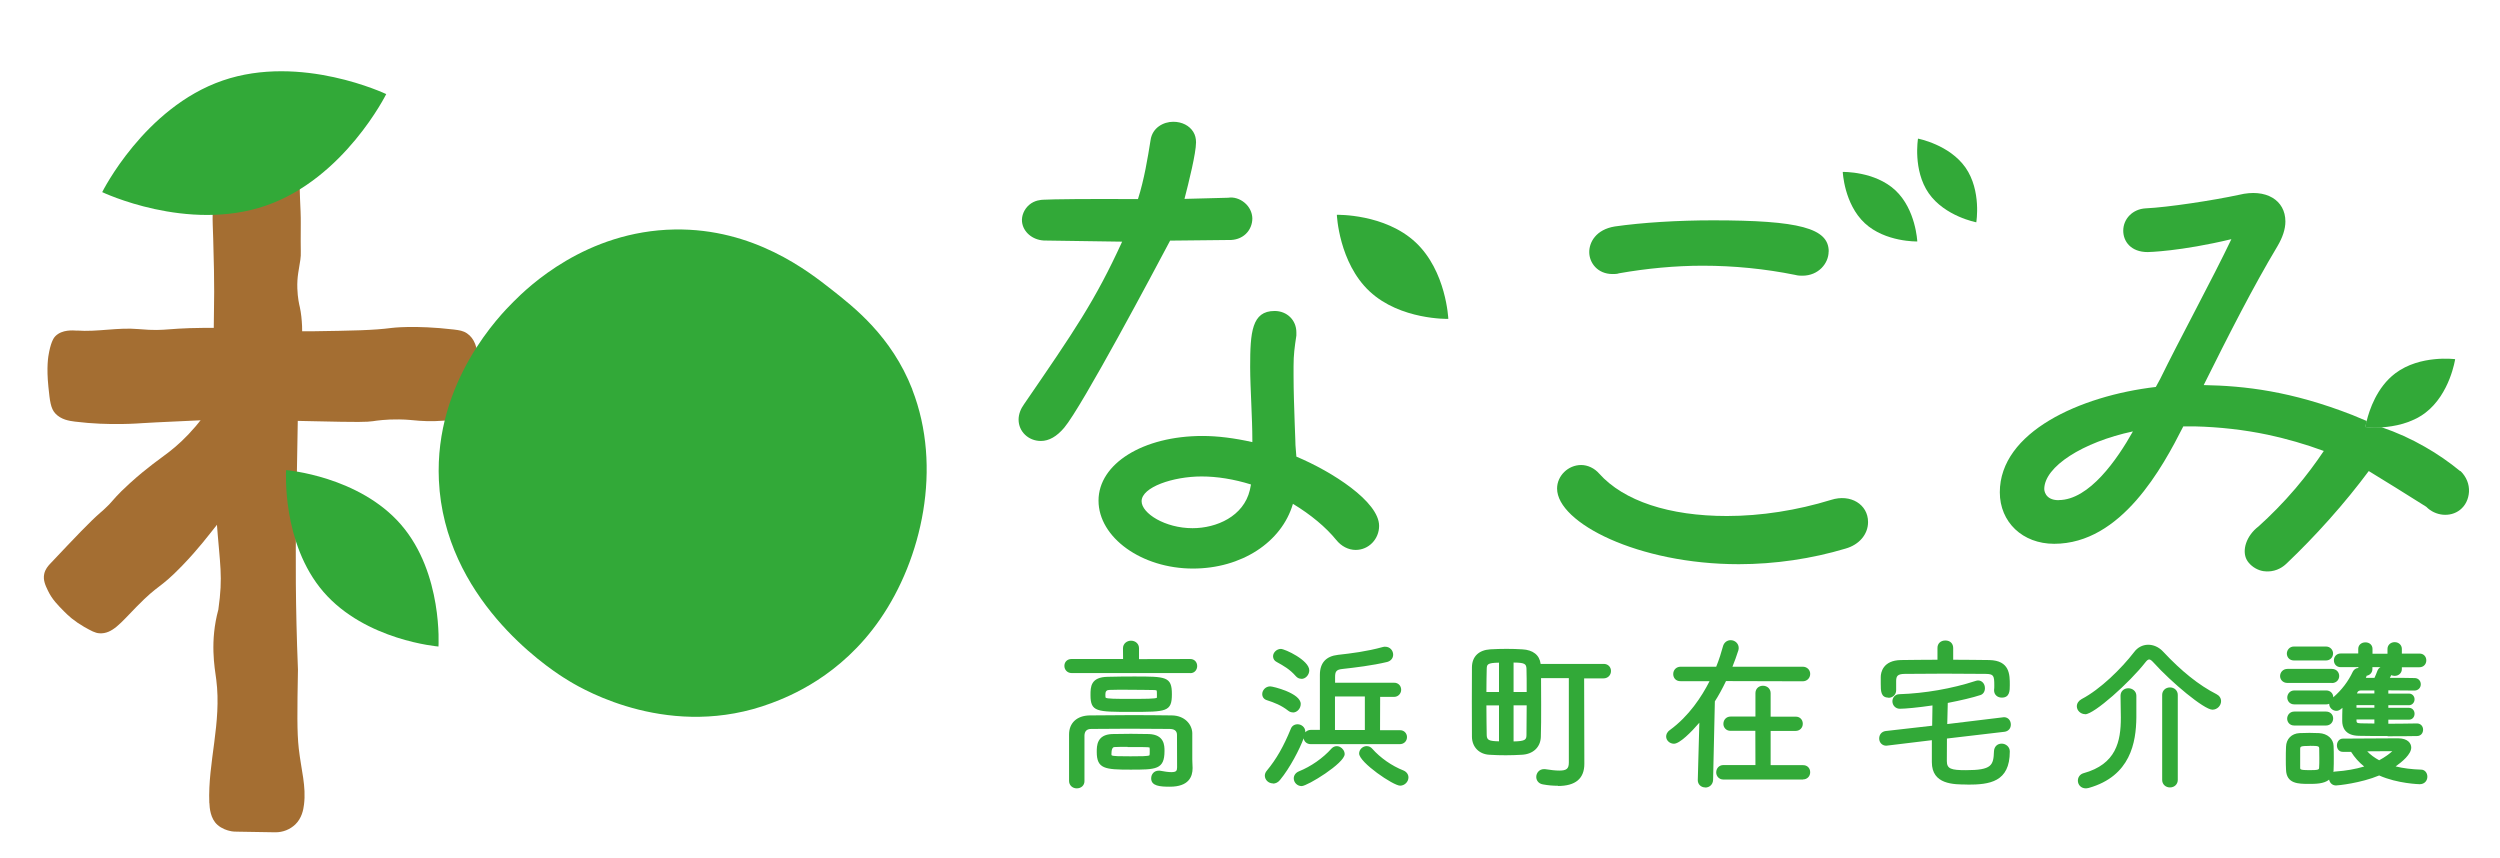 <?xml version="1.0" encoding="UTF-8"?><svg id="_レイヤー_1" xmlns="http://www.w3.org/2000/svg" viewBox="0 0 240.21 82.42"><defs><style>.cls-1{fill:#a46e32;}.cls-1,.cls-2{stroke-width:0px;}.cls-2{fill:#32a938;}</style></defs><path class="cls-1" d="M20.11,77.14c-.15-3.87,1.2-7.68.67-11.83-.16-1.2-.63-3.68.2-6.74h0c.46-3.29.16-4.12-.18-8.71-.18-2.39-.19-3.29-.31-5.64,0-.02,0,0,0,0,0,0,0,0,0,0-.12-1.57.07-14.43.07-14.43.02-1.13.03-2.27,0-3.82-.04-2.34-.12-4.37-.12-4.37-.06-1.52.14-3.04.1-4.57-.01-.54-.03-1.05.31-1.43.52-.58,1.37-.3,3.16-.24,2.83.09,4.09-.51,4.65.26.23.31.19.66.16,1.15-.1,1.57.1,3.15.08,4.73-.03,3.02.05,2.79-.04,3.46-.13.92-.33,1.61-.29,2.76.03.9.18,1.55.24,1.79.49,2.26.07,5.53-.06,6.66-.09.77-.16,5.08-.3,13.72-.05,3.38-.07,8.32.18,14.45h0c-.07,4-.1,6,.08,7.6.24,2.09.72,3.59.5,5.37-.06.51-.22,1.31-.83,1.9-.5.48-1.19.77-1.94.76l-3.64-.06c-.19,0-.47,0-.79-.09-.13-.03-.69-.18-1.12-.57-.68-.6-.75-1.63-.77-2.09Z"/><path class="cls-1" d="M7.39,31.76c1.96.15,3.94-.32,5.91-.14,3.09.27,2.27-.19,8.31-.11,5,.07,4.7.37,8.42.32,3.89-.06,5.83-.09,7.59-.32,0,0,2.19-.29,5.97.15.56.07.91.12,1.28.37,1.44.97,1.14,3.5.78,6.63-.05.43-.1,1.12-.6,1.48-.43.3-.97.22-1.22.16-1.5.2-2.69.19-3.53.13-.68-.05-1.1-.12-1.95-.13-1.26-.02-2.19.12-2.52.17-.62.08-1.16.11-5.85,0-5.3-.12-6.52-.16-9.09-.13-.66,0-1.37.03-2.2.07-3.27.15-4.9.23-5.06.25-.07,0-3.09.27-6.43-.15-.56-.07-1.34-.19-1.89-.79-.44-.48-.52-1.18-.66-2.56-.19-1.87-.03-2.89.08-3.39.22-1.07.49-1.37.6-1.48.65-.64,1.67-.55,2.1-.52Z"/><path class="cls-1" d="M27.9,43.36c-3.35,2.77-5.6,5.26-7.05,7.06-.9,1.12-1.75,2.28-3.36,3.95-2.25,2.32-2.13,1.64-4.38,3.94-1.53,1.56-2.32,2.62-3.56,2.54-.42-.03-.77-.23-1.47-.62-.45-.26-.84-.53-1.19-.81-.27-.22-.51-.45-.73-.67-.6-.61-1.15-1.15-1.55-1.99-.24-.5-.49-1.02-.36-1.62.1-.46.38-.76.53-.93,2.57-2.72,3.85-4.07,4.85-4.94.13-.11.45-.38.85-.79.52-.55.69-.86,2-2.05,1.73-1.57,2.91-2.34,3.77-3.01,1.51-1.17,3.46-3.12,5.23-6.49.13-.12.66-.6,1.45-.59.53,0,1.06.21,1.47.62l3.47,3.47c.82.82.83,2.12.03,2.92Z"/><path class="cls-2" d="M87.65,37.42c2.92,7.49.93,16.29-3.11,22.11-3.78,5.46-8.72,7.39-10.42,8.03-9.61,3.6-17.96-1.24-19.36-2.08-.14-.09-.36-.22-.63-.39-1.69-1.08-11.44-7.64-11.96-18.94-.44-9.53,5.98-15.97,7.15-17.14,1.4-1.41,6.96-6.82,15.51-6.96,7.6-.12,12.83,4.01,15.12,5.81,2.05,1.62,5.71,4.43,7.71,9.56Z"/><path class="cls-2" d="M21.39,7.74c7.54-2.6,15.72,1.3,15.72,1.3,0,0-4.03,8.12-11.57,10.72-7.54,2.6-15.72-1.3-15.72-1.3,0,0,4.03-8.12,11.57-10.72Z"/><path class="cls-2" d="M38.54,50.42c4.04,4.68,3.59,11.7,3.59,11.7,0,0-7.01-.57-11.05-5.25s-3.59-11.7-3.59-11.7c0,0,7.01.57,11.05,5.25Z"/><path class="cls-2" d="M124.56,43.87c-.02-.22-.03-.43-.05-.63-.03-.32-.05-.63-.05-.95l-.06-1.61c-.05-1.49-.11-3.14-.11-4.59v-.89c0-1.14.1-1.83.27-2.96v-.31c0-1.17-.9-2.05-2.09-2.05-2.19,0-2.35,2.03-2.35,5.37,0,1.08.06,2.31.11,3.55.05,1.2.1,2.4.1,3.41v.27c-1.74-.39-3.34-.59-4.79-.59-5.7,0-9.99,2.66-9.99,6.21s4.15,6.53,9.07,6.53c4.65,0,8.53-2.52,9.61-6.22,1.72,1.04,3.17,2.25,4.16,3.47.49.61,1.17.96,1.87.96,1.25,0,2.25-1.04,2.25-2.31,0-2.33-4.52-5.22-7.96-6.66ZM114.58,50.75c-2.64,0-4.89-1.43-4.89-2.59,0-1.36,3.04-2.38,5.76-2.38,1.5,0,3.11.26,4.75.77-.03.18-.07.36-.11.54-.6,2.52-3.19,3.66-5.51,3.66Z"/><path class="cls-2" d="M120.33,20.99c0,.55-.22,1.1-.63,1.49-.43.41-1.02.6-1.62.58l-5.65.06c-1.5,2.83-8.47,15.96-10.18,17.98-.71.84-1.46,1.27-2.24,1.27-1.2,0-2.14-.91-2.14-2.05,0-.51.19-1.02.53-1.49,4.84-7.05,6.82-9.93,9.42-15.61l-7.52-.11c-1.11-.06-2-.83-2.1-1.8-.06-.59.21-1.21.68-1.62.53-.46,1.16-.49,1.37-.5.87-.05,4.24-.09,9.09-.06.6-1.88.94-3.96,1.21-5.66.17-1.21,1.25-1.77,2.18-1.77.84,0,1.56.37,1.93.98.18.29.26.63.26,1,0,1.04-.7,3.85-1.11,5.43l4.2-.11c.52-.09,1.12.09,1.59.49.45.38.72.93.73,1.49Z"/><path class="cls-2" d="M179.49,50.16c0,1.18-.85,2.18-2.16,2.55-3.23.97-6.78,1.5-10.26,1.5-9.67,0-17.46-3.98-17.46-7.27,0-1.22,1.06-2.26,2.31-2.26.63,0,1.28.3,1.74.83,2.36,2.63,6.73,4.07,12.27,4.07,3.27,0,6.73-.54,10.01-1.55,1.87-.6,3.55.44,3.55,2.13Z"/><path class="cls-2" d="M175.7,24.18c0,1.11-.96,2.31-2.52,2.31-.18,0-.41,0-.71-.08-2.87-.58-5.86-.88-8.87-.88-2.61,0-5.39.26-8.04.73-.18.07-.43.07-.62.07-1.45,0-2.24-1.09-2.24-2.11,0-.94.64-2.16,2.45-2.46,2.65-.38,6.08-.59,9.43-.59,8.32,0,11.13.76,11.13,2.99Z"/><path class="cls-2" d="M228.71,41l-1.3-.55c-.09.36-.12.58-.12.58,0,0,.65.09,1.58.03-.05-.02-.1-.04-.15-.06Z"/><path class="cls-2" d="M136.01,23.28c2.96,2.76,3.15,7.36,3.15,7.36,0,0-4.6.12-7.56-2.64-2.96-2.76-3.15-7.36-3.15-7.36,0,0,4.6-.12,7.56,2.64Z"/><path class="cls-2" d="M236.4,45.28c-1.07-.88-2.21-1.67-3.41-2.35-1.32-.76-2.72-1.39-4.13-1.87-.93.06-1.58-.03-1.58-.03,0,0,.03-.22.12-.58l-1.36-.57c-5.9-2.31-10.39-2.81-14.3-2.88,2.39-4.8,4.73-9.41,7.09-13.35.5-.85.76-1.64.76-2.37,0-2.04-1.85-3.2-4.46-2.56-2.46.53-6.82,1.2-8.98,1.3-1.22.07-2.14.99-2.14,2.15,0,1.02.73,2.05,2.35,2.05.03,0,3.12-.06,8.04-1.24-.85,1.79-2.15,4.31-3.52,6.94-1.2,2.3-2.41,4.63-3.32,6.49l-.42.77c-7.29.85-14.99,4.34-14.99,10.12,0,2.87,2.19,4.95,5.22,4.95,6.47,0,10.42-7.36,12.41-11.28h1.15c2.33.06,4.68.32,6.96.8,1.82.39,3.63.91,5.39,1.56-.75,1.12-1.65,2.34-2.71,3.59-1.22,1.43-2.43,2.64-3.55,3.65-1.21.92-1.62,2.33-1.15,3.21.22.41.69.82,1.25,1.01.5.17.93.11,1.11.09.81-.11,1.33-.59,1.53-.79,1.3-1.24,2.66-2.63,4.04-4.18,1.43-1.6,2.69-3.16,3.8-4.65.87.54,1.75,1.08,2.63,1.62.96.6,1.94,1.21,2.89,1.81.88.9,2.31,1.04,3.25.3.51-.4.82-1.03.86-1.73.04-.74-.25-1.45-.82-2.01ZM197.8,48.06c-1.37,0-1.38-1.05-1.38-1.06,0-2.16,3.7-4.52,8.52-5.55-1.49,2.66-4.19,6.6-7.14,6.6Z"/><path class="cls-2" d="M235.9,34.51s-.49,3.35-2.87,5.16c-1.34,1.01-2.99,1.31-4.17,1.39-.93.06-1.58-.03-1.58-.03,0,0,.03-.22.12-.58.25-1.03.97-3.24,2.75-4.58,2.38-1.8,5.74-1.36,5.74-1.36Z"/><path class="cls-2" d="M182.11,18.28c1.98,1.85,2.11,4.92,2.11,4.92,0,0-3.07.08-5.05-1.76-1.98-1.85-2.11-4.92-2.11-4.92,0,0,3.07-.08,5.05,1.76Z"/><path class="cls-2" d="M188.86,16.11c1.54,2.22,1.03,5.25,1.03,5.25,0,0-3.02-.57-4.57-2.79-1.54-2.22-1.03-5.25-1.03-5.25,0,0,3.02.57,4.57,2.79Z"/><path class="cls-2" d="M102.96,64.35c-.25,0-.37-.19-.37-.37,0-.17.12-.34.36-.34l5.28.02-.02-1.37c0-.27.23-.4.45-.4.23,0,.45.14.45.4l-.02,1.37,5.27-.02c.23,0,.34.17.34.36,0,.17-.11.36-.34.36h-11.41ZM103.04,70.57c0-.89.56-1.49,1.66-1.51,1.38-.02,2.89-.02,4.44-.02,1.13,0,2.3,0,3.45.02,1.01.02,1.62.65,1.65,1.38v2.52c0,.2.03.53.03.84v.05c0,.73-.34,1.43-1.86,1.43-1.31,0-1.48-.2-1.48-.48,0-.22.14-.42.39-.42h.06c.45.08.84.14,1.17.14.54,0,.87-.19.87-.78,0-2.44,0-2.8-.02-3.12-.02-.56-.37-.87-.99-.89-1.24-.02-2.58-.03-3.9-.03s-2.56.02-3.67.03c-.61,0-.95.37-.96.95,0,.56-.02,1.35-.02,2.15s.02,1.62.02,2.24c0,.25-.2.37-.42.37-.2,0-.42-.13-.42-.39v-4.47ZM108.67,68.08c-3.29,0-3.57-.02-3.57-1.29,0-.87.05-1.43,1.35-1.44.84-.02,1.66-.03,2.49-.03,3.11,0,3.34.02,3.34,1.38s-.19,1.38-3.6,1.38ZM108.62,73.63c-2.6,0-2.92-.13-2.92-1.38,0-.68.05-1.35,1.17-1.4.53-.02,1.15-.03,1.77-.03s1.26.02,1.76.03c1.15.05,1.18.72,1.18,1.31,0,1.44-.42,1.48-2.95,1.48ZM111.48,66.7c0-.54-.03-.73-.7-.73-.81-.02-1.62-.02-2.42-.02-.59,0-1.18,0-1.77.02-.62.02-.7.19-.7.71q0,.78,2.64.78c2.56,0,2.92,0,2.94-.44.02-.08.02-.2.02-.33ZM108.62,72.98c2.18,0,2.18-.02,2.18-.79,0-.11,0-.22-.02-.3-.05-.45-.06-.45-2.41-.45-.48,0-.95,0-1.29.02-.59.02-.61.25-.61,1.01.03.51.3.51,2.14.51Z"/><path class="cls-2" d="M103.46,75.75c-.42,0-.74-.31-.74-.71v-4.47c0-1.11.76-1.81,1.98-1.83,2.4-.03,5.18-.04,7.9,0,1.24.02,1.93.86,1.96,1.69v2.53c0,.09,0,.19.01.32,0,.16.02.35.02.52,0,.84-.38,1.79-2.18,1.79-.95,0-1.8-.06-1.8-.8,0-.42.3-.74.71-.74h.12c.43.08.81.14,1.11.14.47,0,.55-.13.55-.46,0-2.42,0-2.79-.01-3.11,0-.25-.09-.57-.68-.58-2.46-.03-5.34-.03-7.56,0-.42,0-.64.21-.65.64,0,.25,0,.55,0,.89,0,.39,0,.82,0,1.25s0,.86,0,1.26c0,.35,0,.69,0,.98,0,.4-.31.69-.74.69ZM109.15,69.36c-1.55,0-3.06,0-4.44.02-.87.01-1.35.43-1.35,1.19v4.47s.03.07.1.07c.1,0,.1-.04.1-.06,0-.29,0-.62,0-.97,0-.4,0-.84,0-1.27s0-.86,0-1.26c0-.33,0-.63,0-.89.02-.77.52-1.27,1.28-1.27,2.21-.03,5.1-.03,7.57,0,.8.02,1.29.47,1.31,1.2.02.33.02.7.02,3.13,0,.5-.21,1.1-1.19,1.1-.36,0-.76-.07-1.22-.15-.06,0-.08.06-.08.11.02.04.18.16,1.16.16,1.36,0,1.55-.56,1.55-1.11,0-.21,0-.38-.02-.54,0-.13-.01-.26-.01-.35v-2.52c-.03-.61-.57-1.05-1.33-1.06-1.15-.02-2.31-.02-3.44-.02ZM108.62,73.95c-2.46,0-3.24-.08-3.24-1.7,0-.58,0-1.66,1.47-1.72,1.08-.03,2.56-.03,3.55,0,1.49.06,1.49,1.12,1.49,1.63,0,1.79-.82,1.79-3.27,1.79ZM106.75,71.18c-.7.06-.73.42-.73,1.07,0,.94,0,1.06,2.6,1.06s2.63-.06,2.63-1.16c0-.61-.04-.95-.87-.99,0,0-.01,0-.02,0,.6.07.69.25.73.69.01.06.02.19.02.33,0,1.11-.38,1.11-2.49,1.11-1.9,0-2.41,0-2.46-.81,0-.65,0-1.16.59-1.31ZM108.34,71.76c-.47,0-.91,0-1.25.02q-.3,0-.3.69c0,.07.02.09.02.1.11.1.86.1,1.81.1.88,0,1.72,0,1.83-.1.02-.04.02-.22.02-.37,0-.09,0-.17,0-.23,0-.07-.02-.14-.02-.15-.1-.04-.84-.04-2.07-.04h-.03ZM108.67,68.4c-3.3,0-3.89,0-3.89-1.61,0-.78,0-1.74,1.67-1.76.84-.02,1.66-.03,2.49-.03,3.1,0,3.66,0,3.66,1.7s-.52,1.7-3.92,1.7ZM106.32,65.67c-.91.04-.91.35-.91,1.12,0,.66,0,.87,1.08.94-.81-.09-.93-.34-.93-1.05,0-.57.13-.93.76-1.01ZM111.2,65.69c.55.12.6.52.6,1.01,0,.15,0,.3-.02.39-.01.39-.15.56-.77.63.95-.08.95-.32.95-1.02s0-.92-.75-1.01ZM108.35,66.27c-.58,0-1.17,0-1.75.02q-.39,0-.39.4c0,.13,0,.3.02.34.12.12,1.03.12,2.3.12,1.49,0,2.48,0,2.63-.11,0-.13,0-.23,0-.33s0-.32-.03-.37c0,0-.06-.04-.35-.04-.81-.02-1.62-.02-2.42-.02h0ZM109.45,65.64c.32,0,.64,0,.96,0-.27,0-.59,0-.96,0ZM114.37,64.67h-11.41c-.39,0-.69-.3-.69-.69s.29-.66.68-.66h4.96s-.01-1.03-.01-1.03c0-.46.39-.73.77-.73.44,0,.77.31.77.72v1.05s4.93-.01,4.93-.01c.38,0,.66.28.66.68,0,.33-.23.68-.66.68ZM102.95,63.96l.02.08h11.41v-.08s-5.59.02-5.59.02l.02-1.69c0-.07-.07-.08-.13-.08,0,0-.13,0-.13.08l.02,1.69-5.61-.02Z"/><path class="cls-2" d="M123.98,68.04c-.7-.54-1.34-.79-2.16-1.07-.16-.05-.22-.16-.22-.28,0-.2.19-.42.45-.42s2.61.65,2.61,1.37c0,.26-.2.5-.43.5-.08,0-.17-.03-.25-.09ZM122.3,74.95c-.25,0-.45-.2-.45-.44,0-.08.03-.17.11-.26.98-1.18,1.68-2.44,2.36-4.12.06-.16.2-.23.36-.23.2,0,.42.16.42.4,0,.36-1.12,2.91-2.36,4.41-.14.17-.3.23-.44.23ZM124.75,64.76c-.62-.72-1.21-1.04-1.94-1.44-.12-.06-.17-.16-.17-.27,0-.19.2-.39.43-.39.33,0,2.41,1.06,2.41,1.74,0,.26-.22.5-.43.5-.11,0-.2-.03-.3-.14ZM125.06,75.22c-.25,0-.43-.22-.43-.42,0-.16.09-.3.28-.37,1.17-.47,2.38-1.29,3.26-2.28.08-.08.17-.12.25-.12.22,0,.45.22.45.45,0,.58-3.26,2.75-3.81,2.75ZM125.93,71.16c-.25,0-.37-.17-.37-.34,0-.19.12-.37.37-.37l1.2.02v-5.63c0-.99.48-1.49,1.46-1.6,1.44-.16,2.84-.34,4.35-.76.05-.02.09-.02.14-.02.28,0,.45.22.45.44,0,.17-.09.33-.33.39-1.35.33-2.95.53-4.29.67-.79.08-.96.48-.96,1.09v.87l5.98-.02c.25,0,.37.19.37.37,0,.17-.12.36-.37.36l-1.65-.02-.02,3.85,2.22-.02c.25,0,.37.19.37.36,0,.19-.12.36-.37.36h-8.56ZM131.45,66.61h-3.5v3.85h3.51l-.02-3.85ZM134.53,75.17c-.54,0-3.62-2.18-3.62-2.77,0-.2.2-.39.4-.39.09,0,.2.03.28.12.89.99,2.04,1.76,3.14,2.19.19.08.28.22.28.37,0,.23-.2.47-.48.47Z"/><path class="cls-2" d="M125.06,75.53c-.41,0-.75-.34-.75-.74,0-.29.18-.54.48-.67,1.17-.47,2.32-1.27,3.15-2.2.52-.53,1.26-.03,1.26.54,0,.87-3.58,3.07-4.13,3.07ZM128.42,72.33c-.9,1.02-2.13,1.88-3.39,2.39-.03.01-.08.04-.08.08,0,.03.04.1.11.1.5-.06,3.33-1.96,3.5-2.46,0-.02-.09-.1-.14-.1ZM134.53,75.49c-.66,0-3.94-2.24-3.94-3.09,0-.38.34-.71.72-.71.21,0,.4.09.53.24.79.89,1.89,1.66,3.01,2.1.3.13.48.38.48.67,0,.42-.37.79-.8.79ZM131.32,72.35c-.05,0-.09.04-.09.06.14.48,2.82,2.39,3.31,2.45.1,0,.16-.09.16-.15,0-.04-.05-.06-.08-.08-1.22-.48-2.38-1.29-3.25-2.27-.01,0-.02,0-.03,0ZM122.3,75.27c-.42,0-.77-.34-.77-.75,0-.16.07-.33.19-.47.92-1.11,1.61-2.32,2.31-4.03.1-.27.35-.43.65-.43.36,0,.74.28.74.72,0,.01,0,.03,0,.05.13-.14.31-.23.52-.23h.88s0-5.29,0-5.29c0-1.15.59-1.79,1.74-1.92,1.26-.14,2.74-.32,4.3-.75.08-.03.17-.03.23-.03.48,0,.77.38.77.76,0,.34-.22.6-.56.7-1.45.35-3.17.55-4.34.68-.58.06-.68.27-.68.77v.55h5.66c.4-.01.69.28.69.68,0,.33-.26.68-.69.68h-1.33s-.01,3.2-.01,3.2h1.9c.44-.01.69.33.69.66,0,.39-.29.68-.69.68h-8.56c-.4,0-.64-.27-.68-.56-.37,1.01-1.32,2.86-2.27,4-.18.23-.42.35-.68.35ZM124.67,70.22c-.79,1.81-1.51,3.07-2.47,4.24-.06.21.15.23.28.06,1.21-1.46,2.26-3.89,2.29-4.22,0-.06-.07-.08-.1-.08ZM125.93,70.76v.08h8.57l-2.22-.06h-.32s.02-4.5.02-4.5l1.97.02v-.41s0,.32,0,.32l-6.3.02v-1.19c0-.55.13-1.29,1.25-1.4,1.15-.12,2.84-.32,4.25-.66.08-.02.08-.05.08-.08,0,0,0-.12-.13-.12-1.66.45-3.17.64-4.46.78-.83.09-1.18.46-1.18,1.28v5.95l-1.52-.02ZM131.79,70.78h-4.15v-4.49h4.13l.02,4.49ZM128.27,70.14h2.87v-3.22h-2.87v3.22ZM124.22,68.45c-.15,0-.32-.06-.44-.16h0c-.68-.53-1.31-.77-2.07-1.02-.26-.08-.43-.3-.43-.58,0-.36.31-.74.77-.74.26,0,2.93.65,2.93,1.69,0,.44-.35.82-.75.82ZM122.04,66.58c-.08,0-.13.07-.13.1.81.25,1.5.51,2.25,1.1h0s.05.02.05.02c.04,0,.11-.07.11-.18,0-.34-1.81-1.02-2.3-1.05ZM125.05,65.22c-.22,0-.39-.08-.54-.25-.59-.67-1.15-.98-1.85-1.37-.21-.1-.34-.31-.34-.54,0-.37.36-.71.75-.71s2.73,1.09,2.73,2.06c0,.43-.35.82-.75.82ZM123.06,62.98s-.1.05-.1.08c.74.38,1.38.73,2.04,1.49h0s.03.03.03.03c.05,0,.14-.08.14-.18,0-.38-1.72-1.37-2.1-1.42Z"/><path class="cls-2" d="M151.06,64.84l-3.31.02c.02.81.02,1.8.02,2.8,0,1.2,0,2.38-.03,3.15-.03.81-.62,1.35-1.52,1.4-.53.03-1.07.05-1.63.05-.48,0-.96-.02-1.45-.05-.82-.05-1.37-.59-1.38-1.4-.02-.87-.02-2.13-.02-3.39s0-2.49.02-3.32c.02-.76.44-1.32,1.46-1.38.5-.03,1.01-.03,1.52-.03s1.04,0,1.51.03c.95.05,1.48.5,1.49,1.3v.09l6.36-.02c.26,0,.39.19.39.37,0,.2-.12.39-.39.39l-2.19-.02v7.12l.02,1.43v.03c0,1.03-.51,1.77-2.22,1.77-.39,0-.85-.03-1.38-.13-.28-.05-.39-.23-.39-.4,0-.22.16-.43.42-.43h.09c.54.09,1.01.14,1.38.14.79,0,1.24-.25,1.24-1.1v-8.42ZM144.35,63.34c-1.38,0-1.79.09-1.82.92-.02.61-.03,1.55-.03,2.55h1.85v-3.47ZM144.35,67.46h-1.85c0,1.2.02,2.41.03,3.19.03.89.7.9,1.82.9v-4.09ZM147.01,66.81c0-.99,0-1.94-.02-2.56-.03-.89-.65-.9-1.88-.9v3.47h1.9ZM145.11,67.46v4.1c1.32,0,1.86-.09,1.88-.93.02-.78.02-1.97.02-3.17h-1.9Z"/><path class="cls-2" d="M149.7,75.5c-.47,0-.96-.04-1.44-.13-.45-.07-.65-.41-.65-.72,0-.37.28-.75.74-.75h.09c.58.09,1.02.14,1.38.14.71,0,.92-.18.92-.78v-8.1h-2.67c.01.76.01,1.62.01,2.49,0,1.23,0,2.38-.03,3.17-.04.98-.75,1.65-1.83,1.7-.99.06-2.06.07-3.11,0-.99-.05-1.66-.74-1.68-1.71-.01-.87-.01-2.13-.01-3.39s0-2.49.01-3.33c.02-1.01.66-1.63,1.76-1.7,1.02-.06,2.14-.06,3.07,0,1.03.05,1.67.55,1.77,1.4h6.05c.4-.01.71.28.71.68s-.3.71-.71.71h-1.87s.02,8.21.02,8.21c0,1.42-.85,2.13-2.54,2.13ZM148.38,74.54h-.04c-.1,0-.1.11-.1.12,0,.02,0,.07.12.09.45.08.9.12,1.33.12,1.68,0,1.9-.73,1.9-1.45l-.02-1.46v-7.44l2.51.02s.07,0,.07-.07c0-.04-.01-.05-.07-.05l-6.67.02v-.41c0-.23-.02-.93-1.19-.99-.46-.03-.95-.03-1.46-.03h-.05c-.5,0-1,0-1.48.03-.77.05-1.15.4-1.16,1.07-.01.84-.01,2.08-.01,3.32s0,2.51.01,3.38c.01.63.43,1.05,1.08,1.08,1.03.07,2.07.06,3.04,0,.74-.04,1.2-.45,1.22-1.09.03-.77.03-1.92.03-3.14,0-.99,0-1.98-.02-2.79v-.32s3.95-.02,3.95-.02v8.74c0,1.42-1.18,1.42-1.56,1.42s-.88-.05-1.44-.14ZM145.11,71.88h-.32v-4.74h2.53v.32c0,1.2,0,2.4-.02,3.18-.02,1.25-1.08,1.25-2.2,1.25ZM145.43,67.78v3.46c1.17-.02,1.23-.19,1.24-.62.01-.71.02-1.76.02-2.85h-1.26ZM144.67,71.87h-.32c-1.08,0-2.09,0-2.14-1.21-.02-.78-.03-2-.03-3.2v-.32h2.49v4.73ZM142.82,67.78c0,1.09.02,2.15.03,2.86.02.46.19.57,1.18.59v-3.45h-1.21ZM147.33,67.13h-2.53v-4.1h.32c1.2,0,2.16,0,2.2,1.21.02.63.02,1.58.02,2.57v.32ZM145.43,66.49h1.26c0-.87,0-1.68-.02-2.24-.02-.47-.18-.58-1.24-.59v2.83ZM144.67,67.13h-2.49v-.32c0-1,.02-1.95.03-2.56.04-1.17.84-1.23,2.14-1.23h.32v4.1ZM142.82,66.49h1.21v-2.82c-1.16.02-1.16.18-1.18.61-.01.54-.03,1.34-.03,2.22Z"/><path class="cls-2" d="M163.45,74.95l.17-6.45c-.98,1.29-2.36,2.63-2.78,2.63-.23,0-.43-.17-.43-.37,0-.13.06-.25.22-.36,1.82-1.32,3.2-3.26,4.15-5.28l-3.29.02c-.26,0-.39-.19-.39-.37,0-.2.12-.39.39-.39h3.64c.31-.73.54-1.48.75-2.19.06-.25.25-.36.43-.36.23,0,.45.17.45.42,0,.03,0,.08-.02.13-.22.68-.47,1.35-.75,2h7.24c.26,0,.39.19.39.37,0,.2-.12.39-.39.39l-7.58-.02c-.36.76-.75,1.49-1.18,2.18l-.17,7.64c-.02.26-.22.4-.43.4-.2,0-.4-.12-.4-.37v-.02ZM165.59,74.58c-.25,0-.37-.19-.37-.36,0-.2.12-.39.37-.39l3.4.02-.02-3.95-2.7.02c-.25,0-.37-.19-.37-.36,0-.2.12-.39.37-.39l2.7.02v-2.58c0-.26.2-.39.4-.39.22,0,.42.13.42.39v2.58l2.72-.02c.25,0,.37.19.37.37s-.12.37-.37.37l-2.72-.02v3.95l3.43-.02c.25,0,.37.19.37.37s-.12.37-.37.37h-7.64Z"/><path class="cls-2" d="M163.85,75.66c-.41,0-.72-.3-.72-.69v-.02l.15-5.51c-.78.91-1.89,2.02-2.44,2.02-.41,0-.75-.32-.75-.69,0-.17.06-.41.35-.62,1.84-1.34,3.07-3.22,3.82-4.7h-2.78c-.47.01-.71-.33-.71-.68,0-.41.3-.71.71-.71h3.42c.29-.71.5-1.41.65-1.96.09-.35.38-.59.74-.59.42,0,.77.33.77.74,0,.04,0,.13-.03.23-.17.53-.36,1.06-.57,1.58h6.76c.4,0,.71.3.71.69s-.3.71-.71.71l-7.38-.02c-.35.73-.7,1.37-1.07,1.95l-.17,7.56c-.02.42-.34.72-.75.72ZM163.77,74.96h0s0,.06.09.06c.11,0,.11-.07.12-.1l.17-7.72.05-.07c.4-.63.78-1.33,1.16-2.14l.09-.18,7.79.02s.07,0,.07-.07c0-.04-.01-.05-.07-.05h-7.73l.19-.44c.27-.64.52-1.3.74-1.98,0-.21-.22-.16-.26-.01-.18.62-.42,1.43-.76,2.24l-.08.19h-3.85s-.07,0-.07.07c0,.04,0,.05.07.05l3.8-.02-.21.46c-.75,1.6-2.1,3.84-4.25,5.41-.03.02-.09.06-.09.1,0,.01.05.05.12.05.28-.05,1.5-1.15,2.53-2.5l.6-.79-.2,7.43ZM173.24,74.9h-7.65c-.43,0-.69-.34-.69-.68,0-.41.29-.71.69-.71h3.08s-.01-3.29-.01-3.29h-2.38c-.43.01-.69-.33-.69-.66,0-.41.29-.71.69-.71h2.39s0-2.25,0-2.25c0-.41.3-.71.72-.71s.74.3.74.71v2.26h2.4c.4-.01.69.28.69.68s-.3.69-.69.69h-2.4s0,3.29,0,3.29h3.11c.4-.01.69.28.69.68s-.3.69-.69.69ZM165.59,74.15s-.05,0-.05.07l.05.04h7.65v-.11l-3.75.02v-4.59l3.04.02v-.11s-3.04.02-3.04.02v-2.9s0-.07-.1-.07c-.08,0-.08.04-.08.07v2.9l-3.03-.02s-.05,0-.05.07l2.76.02h.32s.02,4.59.02,4.59l-3.72-.02Z"/><path class="cls-2" d="M186.78,70.66c-.02.84-.02,1.63-.02,2.44,0,1.18.98,1.2,2.16,1.2,2.61,0,2.95-.54,3.01-2.13.02-.3.2-.42.42-.42s.47.16.47.43c0,2.6-1.58,2.87-3.78,2.87-1.52,0-3.11-.05-3.11-1.83,0-.81,0-1.63.02-2.47l-4.65.57h-.06c-.23,0-.36-.19-.36-.37s.11-.37.34-.4l4.74-.54.05-2.61c-1.6.25-2.97.37-3.47.37-.25,0-.39-.2-.39-.4,0-.17.11-.36.36-.36,2.38-.08,5.02-.51,7.4-1.29.06-.02.11-.03.16-.03.23,0,.34.22.34.42,0,.16-.06.31-.2.36-.85.28-2.08.56-3.36.79-.03.96-.05,1.83-.06,2.66l5.72-.7h.06c.22,0,.34.19.34.39,0,.17-.09.34-.33.37l-5.81.68ZM191.94,66.31c.02-.14.02-.3.02-.47,0-.96-.08-1.41-1.15-1.43-1.1-.02-2.56-.03-3.98-.03s-2.81.02-3.81.03c-.84.02-1.12.33-1.13.98v.93c0,.25-.22.39-.43.39-.4,0-.42-.28-.42-1.03,0-.2.02-.42.02-.65.02-.67.43-1.29,1.65-1.3,1.15-.02,2.46-.03,3.81-.03l-.02-1.44c0-.28.22-.4.45-.4.22,0,.43.12.43.4v1.44c1.29,0,2.58.02,3.78.03,1.65.03,1.66,1.06,1.66,2.08,0,.68-.06.89-.45.89-.22,0-.42-.12-.42-.37v-.02Z"/><path class="cls-2" d="M189.05,75.38c-1.36,0-3.43,0-3.43-2.15,0-.69,0-1.4,0-2.11l-4.38.53c-.39,0-.68-.3-.68-.69s.25-.67.62-.72l4.47-.51.03-1.95c-1.42.21-2.65.32-3.14.32-.4,0-.71-.32-.71-.72,0-.33.24-.68.68-.68,2.43-.08,5.03-.53,7.3-1.27.1-.03.17-.05.25-.05.38,0,.66.32.66.74,0,.32-.16.57-.42.66-.76.25-1.87.51-3.15.76-.02.72-.03,1.39-.05,2.03l5.45-.66c.38,0,.66.3.66.71,0,.37-.24.64-.6.69l-5.54.65c-.01.74-.01,1.44-.01,2.16,0,.76.41.88,1.84.88,2.5,0,2.64-.47,2.69-1.82.02-.44.32-.73.74-.73.38,0,.78.29.78.75,0,2.95-1.94,3.19-4.09,3.19ZM186.28,70.39v.37c-.02.84-.02,1.66-.02,2.46,0,1.41,1.1,1.51,2.79,1.51,2.34,0,3.46-.38,3.46-2.55,0-.09-.12-.12-.15-.12-.06,0-.1,0-.1.12-.07,1.79-.58,2.43-3.33,2.43-1.1,0-2.48,0-2.48-1.52,0-.81,0-1.6.02-2.45v-.28s6.09-.72,6.09-.72l.02-.13-6.11.74v-.51c.02-.78.04-1.61.07-2.51v-.26s.26-.05.26-.05c1.36-.25,2.54-.53,3.32-.78-.02-.11-.04-.15-.05-.16-2.38.78-5.04,1.24-7.54,1.33-.05.06-.04.12.02.12.5,0,1.87-.13,3.42-.37l.38-.06-.06,3.27-5.02.58s-.06,0-.06.09l.1.05,4.97-.62ZM181.45,67.03c-.74,0-.74-.65-.74-1.34,0-.1,0-.21,0-.31s0-.22,0-.34c0-.38.18-1.6,1.96-1.62,1.06-.01,2.25-.03,3.49-.03v-1.12c-.01-.43.3-.73.76-.73s.75.3.75.72v1.13c1.18,0,2.36.02,3.46.03,1.98.04,1.98,1.4,1.98,2.4,0,.54,0,1.21-.77,1.21-.43,0-.74-.29-.74-.69v-.05c.02-.13.02-.27.02-.43,0-.95-.06-1.1-.84-1.11-2.2-.03-5.79-.03-7.77,0-.69.01-.81.21-.82.67v.92c0,.4-.33.71-.75.71ZM186.5,64.02c-1.35,0-2.65.01-3.8.03-.6,0-1.31.19-1.33.99,0,.12,0,.24,0,.36,0,.1,0,.2,0,.29,0,.25,0,.64.05.72.05,0,.16-.01.16-.08v-.93c.02-.87.48-1.28,1.45-1.3,1.99-.03,5.58-.03,7.8,0,1.36.02,1.46.74,1.46,1.75,0,.18,0,.34-.02.48,0,.01,0,.05.1.05.07,0,.09,0,.09,0,0-.02.04-.15.04-.56,0-1.11-.06-1.74-1.35-1.76-1.19-.02-2.48-.03-3.77-.03h-.32v-1.76s0-.09-.12-.09c-.13,0-.13.05-.13.09l.02,1.76h-.32Z"/><path class="cls-2" d="M212.57,67.87c-.57,0-3.59-2.38-5.42-4.43-.25-.26-.45-.4-.67-.4-.2,0-.4.14-.62.42-1.62,2.07-4.88,4.85-5.52,4.85-.28,0-.48-.22-.48-.44,0-.16.09-.31.3-.42,1.88-.98,3.93-3.03,5.14-4.6.3-.4.7-.61,1.12-.61s.82.19,1.2.59c1.55,1.66,3.29,3.17,5.21,4.15.19.09.26.23.26.39,0,.25-.22.5-.51.5ZM204.08,66.84c0-.26.22-.39.44-.39s.45.14.45.4c0,.54.02,1.44.02,2.1-.03,2.52-.64,5.41-4.35,6.45-.08.02-.14.03-.2.03-.31,0-.45-.22-.45-.42,0-.17.09-.34.3-.4,3.36-.92,3.84-3.32,3.84-5.66,0-.62-.02-1.48-.03-2.1v-.02ZM208.07,66.76c0-.26.22-.4.43-.4s.44.14.44.4v8.17c0,.26-.22.4-.44.4s-.43-.14-.43-.4v-8.17Z"/><path class="cls-2" d="M200.42,75.75c-.5,0-.77-.38-.77-.74,0-.33.2-.61.52-.71,3.18-.87,3.61-3.08,3.61-5.35,0-.62-.02-1.47-.03-2.09v-.02c0-.41.32-.71.75-.71.38,0,.77.27.77.72,0,.26,0,.6,0,.95,0,.39,0,.8,0,1.15-.03,2.36-.54,5.62-4.58,6.76-.15.03-.22.04-.29.04ZM204.51,66.77c-.08,0-.12.02-.12.07v.02c.02.62.03,1.47.03,2.1,0,2.26-.46,4.98-4.07,5.96,0,0-.06.02-.06.1,0,.13.12.1.22.09,3.62-1.01,4.12-3.82,4.15-6.15,0-.34,0-.75,0-1.14,0-.36,0-.7,0-.96,0-.08-.13-.09-.13-.09ZM208.5,75.66c-.43,0-.75-.31-.75-.72v-8.17c0-.41.32-.72.75-.72s.75.31.75.72v8.17c0,.41-.32.72-.75.72ZM208.5,66.68s-.12,0-.12.08v8.17c0,.15.23.15.23,0v-8.17c0-.08-.08-.08-.12-.08ZM200.35,68.62c-.43,0-.8-.35-.8-.75,0-.29.17-.54.46-.7,1.8-.94,3.83-2.94,5.04-4.51.67-.92,1.95-.96,2.8-.04,1.76,1.88,3.43,3.22,5.12,4.08.28.14.44.39.44.67,0,.44-.38.82-.83.82-.8,0-3.96-2.64-5.66-4.53-.35-.38-.48-.41-.8,0-1.5,1.92-4.91,4.97-5.77,4.97ZM206.42,62.56c-.33,0-.64.17-.86.47-1.17,1.51-3.24,3.65-5.25,4.69-.08.04-.12.09-.12.14,0,.04.06.12.16.12.51-.06,3.58-2.57,5.27-4.73.28-.36.57-.54.87-.54.38,0,.67.26.9.5,1.92,2.14,4.72,4.27,5.19,4.33.12,0,.19-.11.19-.18,0-.02,0-.06-.09-.1-1.75-.9-3.48-2.28-5.3-4.22-.3-.32-.63-.49-.96-.49Z"/><path class="cls-2" d="M219.79,65.3c-.26,0-.39-.17-.39-.34,0-.19.14-.37.39-.37h4.26c.26,0,.39.17.39.36,0,.17-.12.36-.39.36h-4.26ZM221.85,75c-1.01,0-1.86,0-1.9-1.06-.02-.34-.02-.65-.02-.96,0-.42,0-.82.02-1.21.02-.58.37-.98.99-1.01.33-.02.64-.03.95-.03s.61.02.89.03c.61.03,1.09.39,1.1.92.02.36.02.76.02,1.15s0,.76-.02,1.1c-.03,1.07-1.12,1.07-2.04,1.07ZM220.41,63.14c-.25,0-.36-.17-.36-.34s.12-.36.36-.36h3.08c.23,0,.36.17.36.34,0,.19-.12.36-.36.36h-3.08ZM220.44,67.35c-.25,0-.36-.17-.36-.34s.12-.36.36-.36h3.06c.23,0,.36.17.36.34,0,.19-.12.36-.36.36h-3.06ZM220.44,69.39c-.25,0-.36-.17-.36-.34s.12-.36.36-.36h3.06c.23,0,.36.17.36.34,0,.19-.12.36-.36.36h-3.06ZM220.67,72.85c0,.34.02.68.02.93.02.39.19.53,1.18.53.81,0,1.26,0,1.27-.56.02-.23.02-.58.02-.92s0-.68-.02-.92c-.03-.56-.4-.57-1.23-.57s-1.2.02-1.23.59c0,.22-.02.56-.02.92ZM225.1,71.92c-.17,0-.25-.16-.25-.31s.09-.33.25-.33c0,0,4.94-.03,5.3-.03h.03c.64,0,.92.26.92.58,0,.62-1.3,1.55-1.94,1.93.85.28,1.9.47,3.2.51.19,0,.3.17.3.36,0,.2-.12.4-.42.4-.05,0-2.18-.06-3.88-.87-1.77.78-4.04.99-4.15.99-.23,0-.36-.2-.36-.39,0-.16.09-.31.33-.33,1.4-.09,2.5-.36,3.42-.7-.78-.5-1.35-1.12-1.77-1.83l-.96.02ZM229.16,68.81v1.03c1.07,0,2.19-.02,3.08-.03.19,0,.26.14.26.28,0,.16-.08.3-.26.3-.82.02-1.83.02-2.83.02s-1.97,0-2.75-.02c-.89-.02-1.29-.4-1.29-1.1,0-.54.02-1.41.05-2.11-.62.72-.78.81-.93.81-.2,0-.37-.17-.37-.34,0-.09.05-.19.14-.26.85-.72,1.58-1.6,2.1-2.7.06-.12.17-.17.28-.17.22,0,.45.16.45.36,0,.08-.03.13-.34.61h.08c.45-.02.98-.02,1.54-.02.11-.23.23-.5.39-.9.06-.16.22-.22.37-.22.2,0,.4.11.4.26,0,.06-.03.14-.44.85,1.03,0,2.1,0,2.92.02.19,0,.28.14.28.28s-.09.28-.3.28c-.79-.02-1.82-.02-2.83-.02v.95h2.3c.16,0,.22.13.22.23,0,.12-.06.25-.22.25h-2.3v.89h2.3c.16,0,.22.13.22.25s-.06.25-.22.25h-2.3ZM230.46,63.78v.51c0,.22-.19.33-.37.33s-.37-.11-.37-.33v-.51h-2.08v.51c0,.22-.19.33-.36.33-.19,0-.37-.11-.37-.33v-.51l-2.02.02c-.22,0-.33-.17-.33-.34s.11-.34.33-.34l2.02.02v-.78c0-.22.19-.31.37-.31.17,0,.36.09.36.31v.78h2.08v-.78c0-.22.19-.33.37-.33s.37.11.37.33v.78l2.02-.02c.22,0,.33.17.33.34s-.11.34-.33.34l-2.02-.02ZM228.46,67.43h-2.35c-.02.28-.02.59-.02.89h2.36v-.89ZM228.46,68.81h-2.36v.34c0,.47.16.65.73.67.47.02,1.03.02,1.63.02v-1.03ZM228.46,66.02h-1.59c-.42,0-.68.22-.73.68,0,.08-.02.16-.02.25h2.33v-.93ZM230.42,72.01c0-.09-.12-.16-.37-.16-.39,0-2.42.02-3.26.02.42.61,1.01,1.13,1.82,1.54,1.09-.54,1.82-1.27,1.82-1.4Z"/><path class="cls-2" d="M224.45,75.47c-.37,0-.6-.27-.66-.56-.49.41-1.32.41-1.93.41-1.02,0-2.17,0-2.21-1.37-.02-.34-.02-.66-.02-.97,0-.42,0-.83.02-1.22.02-.76.53-1.28,1.3-1.32.65-.03,1.28-.03,1.87,0,.81.04,1.38.55,1.4,1.23.02.36.02.77.02,1.16s0,.77-.02,1.12c0,.08,0,.15-.02.22.06-.02.13-.04.21-.04,1-.07,1.91-.23,2.75-.48-.5-.4-.92-.87-1.26-1.41h-.79c-.33.01-.57-.25-.57-.62,0-.32.21-.65.57-.65,0,0,4.94-.03,5.3-.03.94,0,1.27.48,1.27.89,0,.64-.87,1.37-1.5,1.81.73.18,1.53.28,2.45.31h0c.34,0,.6.29.6.68,0,.36-.25.72-.74.72-.02,0-2.12-.05-3.89-.84-1.77.74-3.96.96-4.14.96ZM227.29,72.92c.22.2.46.38.72.55l.54.34-.6.22c-1.06.4-2.21.63-3.51.72-.03,0-.03.08,0,.08.24,0,2.39-.25,4.02-.97l.13-.06.05.02.6-.35c.95-.56,1.78-1.33,1.78-1.65,0-.19-.32-.26-.6-.26h-.1c.37.09.4.35.4.44,0,.42-1.16,1.27-1.99,1.68l-.14.07-.14-.07c-.43-.22-.82-.48-1.16-.78ZM228.74,73.87c1.66.78,3.73.84,3.75.84.08,0,.1-.02.1-.08-1.25-.08-2.33-.26-3.28-.57l-.57-.18ZM221.18,71.06c-.07,0-.14,0-.21.01-.43.02-.68.27-.69.7-.02.39-.02.79-.02,1.2,0,.31,0,.61.01.95.02.69.43.75,1.58.75s1.7-.11,1.72-.76c.02-.34.02-.73.02-1.09s0-.78-.02-1.14c-.01-.39-.42-.59-.8-.61-.02,0-.03,0-.05,0,.41.08.71.28.74.83.02.24.02.59.02.93s0,.7-.02.94c-.02.86-.79.86-1.59.86s-1.47-.06-1.5-.83c0-.12,0-.26,0-.4,0-.17,0-.36,0-.55,0-.2,0-.4,0-.58,0-.13,0-.25,0-.34.03-.6.37-.8.81-.87ZM221.92,71.67c-.89,0-.9.06-.91.29,0,.08,0,.2,0,.34,0,.17,0,.36,0,.56,0,.18,0,.36,0,.53,0,.15,0,.29,0,.4,0,.12,0,.21.86.21.95,0,.95-.06.96-.25.02-.24.02-.57.02-.91s0-.67-.01-.9c-.01-.23-.02-.28-.91-.28ZM227.45,72.19c.32.34.71.62,1.15.86.58-.31,1.01-.64,1.26-.87h-.91c-.48,0-1.03,0-1.5.01ZM225.1,71.6h0,0ZM229.41,70.72c-1,0-1.98,0-2.76-.02-1.39-.02-1.6-.9-1.6-1.42,0-.34,0-.8.02-1.27-.24.22-.4.29-.58.29-.37,0-.69-.31-.69-.66,0,0,0-.01,0-.02-.09.04-.18.06-.29.06h-3.06c-.44,0-.68-.33-.68-.66s.25-.68.68-.68h3.06c.39,0,.68.28.68.66h0c.81-.7,1.44-1.53,1.88-2.47.11-.21.3-.34.53-.35v-.08h-1.7c-.37.01-.65-.27-.65-.65s.28-.66.64-.66h1.7s0-.44,0-.44c0-.37.29-.63.69-.63s.68.26.68.63v.46h1.44v-.46c0-.37.3-.65.69-.65s.69.28.69.65v.45h1.7c.37-.01.65.27.65.65s-.28.66-.65.66h-1.7s0,.18,0,.18c0,.37-.3.65-.69.65-.12,0-.23-.03-.33-.07-.03.06-.07.15-.13.26.85,0,1.7,0,2.38.02.34,0,.59.26.59.6s-.26.6-.61.6c-.71-.01-1.61-.02-2.51-.02v.31h1.98c.31,0,.54.24.54.55s-.23.57-.54.57h-1.98v.25h1.98c.31,0,.54.24.54.57s-.23.57-.54.57h-1.98v.39c.97,0,1.96-.02,2.75-.03.34,0,.59.25.59.6s-.24.61-.58.61c-.82.02-1.83.02-2.83.02ZM228.78,70.08h.06v-4.32h-.06v4.32ZM225.77,66.27l-.04.91c-.03.7-.05,1.56-.05,2.1,0,.29.07.58.48.71-.27-.15-.39-.43-.39-.84v-.84c0-.3,0-.62.02-.9v-.46c.01-.06.02-.11.02-.16,0-.03,0-.06,0-.08.05-.47.27-.79.61-.92h-.29l.32-.49c.16-.25.27-.42.3-.47-.02.03-.08,0-.14,0-.49,1.06-1.22,2.01-2.17,2.8.08.03.25-.12.72-.66l.6-.69ZM226.42,69.13v.02c0,.27,0,.34.42.35.38.01.83.02,1.3.02v-.39h-1.72ZM226.42,68h1.72v-.25h-1.72c0,.08,0,.16,0,.25ZM220.44,66.97v.06h3.06l-3.06-.06ZM226.48,66.63h1.66v-.29h-1.27c-.23,0-.35.08-.4.29ZM229.11,64.64c-.23.41-.35.68-.46.91l.15-.27c.09-.17.27-.47.35-.64-.01,0-.03,0-.04,0ZM227.39,64.93c0,.06-.03.11-.07.2.27,0,.55,0,.83,0,.09-.19.18-.41.29-.7.06-.14.16-.26.29-.33h-.78v.19c0,.33-.24.59-.56.64ZM227.32,63.46h2.72v.83h.11s0-.83,0-.83l2.34.02-2.02-.03h-.32s0-1.1,0-1.1h-.11s0,1.1,0,1.1h-2.72v-1.1l-.11.02.02,1.08-2.34-.02,2.02.03h.32s0,.83,0,.83h.1s0-.83,0-.83ZM223.5,69.71h-3.06c-.44,0-.68-.33-.68-.66s.25-.68.68-.68h3.06c.39,0,.68.28.68.66s-.29.68-.68.68ZM220.44,69.01v.06h3.06l-3.06-.06ZM224.05,65.62h-4.26c-.46,0-.71-.34-.71-.66,0-.34.26-.69.71-.69h4.26c.46,0,.71.34.71.68s-.25.68-.71.68ZM219.79,64.91s-.07,0-.07.05l.07.02h4.26l.06-.06h-4.32ZM223.49,63.46h-3.08c-.44,0-.68-.33-.68-.66s.25-.68.68-.68h3.08c.42,0,.68.34.68.66,0,.39-.29.68-.68.68ZM220.41,62.76v.06h3.08l-3.08-.06Z"/></svg>